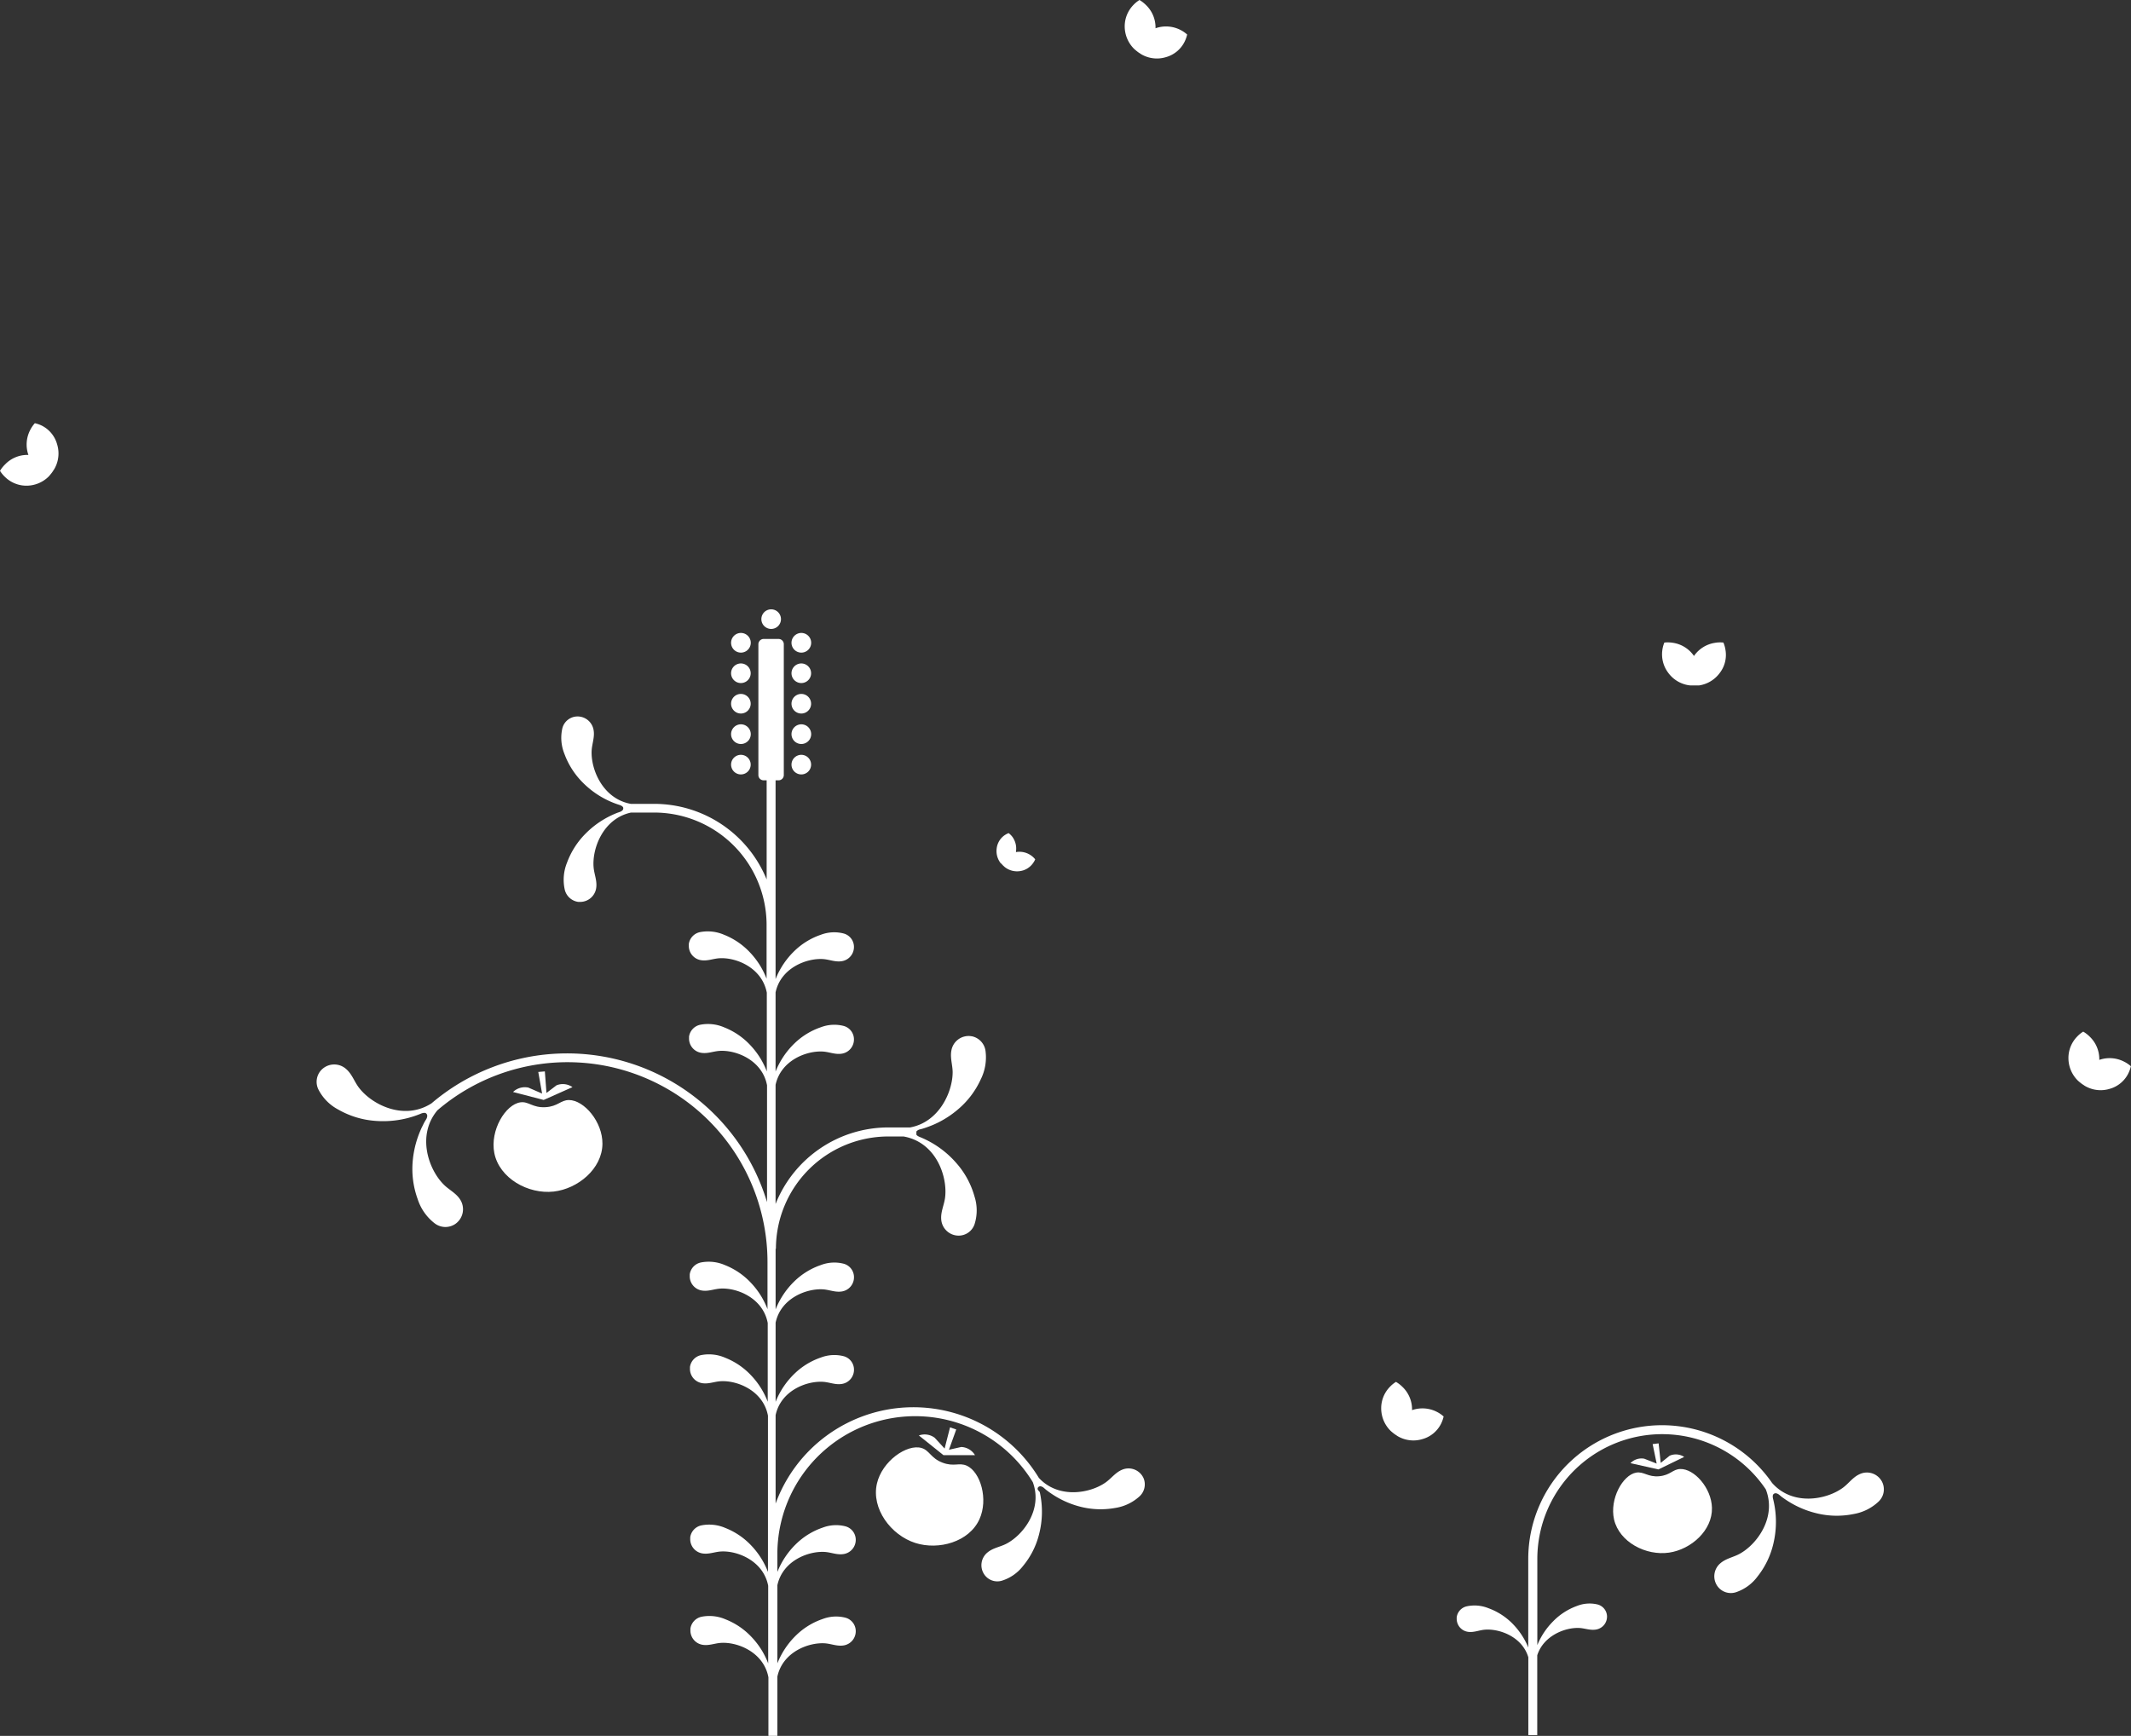 <svg xmlns="http://www.w3.org/2000/svg" viewBox="0 0 556.59 453.48"><rect x="0" y="0" width="556.59" height="453.48" fill="#333333" stroke="none"/><defs><style>.cls-1{fill:#fff;}</style></defs><g id="Calque_2" data-name="Calque 2"><g id="Gammes_produit_-_V2" data-name="Gammes produit - V2"><path class="cls-1" d="M11,111.23a8,8,0,0,0-1.9-.67,8.06,8.06,0,0,0-1.26,1.87,8.21,8.21,0,0,0-.51,6.15,2.67,2.67,0,0,0,.09.26H7.05a8.08,8.08,0,0,0-5.69,2.45A8.26,8.26,0,0,0,0,123a8.36,8.36,0,0,0,1.33,1.62A8,8,0,0,0,7,126.88a8.26,8.26,0,0,0,5.7-2.38c.14-.14.25-.29.38-.43h0l.18-.23a4.71,4.71,0,0,0,.33-.42c.12-.16.23-.33.34-.51s.1-.13.14-.2h0a5.06,5.06,0,0,0,.27-.46,8.11,8.11,0,0,0,.58-6.17A7.77,7.77,0,0,0,11,111.23Z"/><path class="cls-1" d="M450.13,167.86a7.79,7.79,0,0,0-2.25.08,8.15,8.15,0,0,0-5.28,3.2c-.06.07-.1.15-.16.23a2.75,2.75,0,0,0-.19-.28,8.12,8.12,0,0,0-5.33-3.17,8.25,8.25,0,0,0-2.21-.06,7.77,7.77,0,0,0-.53,2,8,8,0,0,0,1.55,5.91A8.15,8.15,0,0,0,441,179a5.62,5.62,0,0,0,.56.06v0h.29l.53,0c.2,0,.41,0,.61,0h.25c.18,0,.35,0,.53,0a8.16,8.16,0,0,0,5.34-3.17,7.73,7.73,0,0,0,1.57-6.06A8,8,0,0,0,450.13,167.86Z"/><path class="cls-1" d="M554.72,277.31a8.24,8.24,0,0,0-6.16-.51,1.84,1.84,0,0,0-.25.09c0-.11,0-.22,0-.34a8.12,8.12,0,0,0-2.45-5.69,8.52,8.52,0,0,0-1.75-1.36,7.8,7.8,0,0,0-1.62,1.33,8,8,0,0,0-2.24,5.69,8.27,8.27,0,0,0,2.39,5.7c.13.14.28.25.42.38v0l.22.18.42.33c.16.12.34.23.51.34l.2.14h0a5.06,5.06,0,0,0,.46.27,8.1,8.1,0,0,0,6.17.58,7.75,7.75,0,0,0,4.84-4,8.47,8.47,0,0,0,.68-1.9A8.06,8.06,0,0,0,554.72,277.31Z"/><path class="cls-1" d="M369.06,368.3a1.84,1.84,0,0,0-.25.09c0-.11,0-.22,0-.34a8.12,8.12,0,0,0-2.45-5.69,8.52,8.52,0,0,0-1.75-1.36,7.8,7.8,0,0,0-1.62,1.33,8,8,0,0,0-2.24,5.69,8.27,8.27,0,0,0,2.39,5.7c.13.14.28.25.42.38v0l.22.18.42.33c.16.12.34.23.51.34l.2.14h0a5.06,5.06,0,0,0,.46.27,8.1,8.1,0,0,0,6.17.58,7.75,7.75,0,0,0,4.84-4,8.47,8.47,0,0,0,.68-1.9,8.06,8.06,0,0,0-1.87-1.26A8.24,8.24,0,0,0,369.06,368.3Z"/><path class="cls-1" d="M302.06,7.3a1.84,1.84,0,0,0-.25.09c0-.11,0-.22,0-.34a8.12,8.12,0,0,0-2.45-5.69A8.52,8.52,0,0,0,297.62,0,7.8,7.8,0,0,0,296,1.33,8,8,0,0,0,293.76,7a8.27,8.27,0,0,0,2.39,5.7c.13.14.28.25.42.38v0l.22.18.42.33c.16.12.34.23.51.34l.2.14h0a5.06,5.06,0,0,0,.46.27,8.1,8.1,0,0,0,6.17.58,7.75,7.75,0,0,0,4.84-4,8.47,8.47,0,0,0,.68-1.9,8.06,8.06,0,0,0-1.87-1.26A8.24,8.24,0,0,0,302.06,7.3Z"/><path class="cls-1" d="M261.57,225.66h0l.11.11a3.58,3.58,0,0,0,.26.29l.25.23.13.12h0a3.11,3.11,0,0,0,.28.23,5.19,5.19,0,0,0,3.78.93,5,5,0,0,0,3.33-1.94,4.93,4.93,0,0,0,.67-1.14,5.3,5.3,0,0,0-4.8-1.93l-.22.05c0-.06,0-.12,0-.18a5.18,5.18,0,0,0-.92-3.79,5,5,0,0,0-1-1,5.28,5.28,0,0,0-1.12.6,4.9,4.9,0,0,0-2,3.41,5.16,5.16,0,0,0,1,3.79Z"/><path class="cls-1" d="M193.51,202.31a2.56,2.56,0,1,0-2.56-2.56A2.56,2.56,0,0,0,193.51,202.31Z"/><path class="cls-1" d="M209.29,202.31a2.56,2.56,0,1,0-2.56-2.56A2.56,2.56,0,0,0,209.29,202.31Z"/><path class="cls-1" d="M193.51,194.36a2.57,2.57,0,1,0-2.56-2.57A2.57,2.57,0,0,0,193.51,194.36Z"/><path class="cls-1" d="M209.29,194.36a2.57,2.57,0,1,0-2.56-2.57A2.57,2.57,0,0,0,209.29,194.36Z"/><path class="cls-1" d="M193.51,186.4a2.56,2.56,0,1,0-2.56-2.56A2.57,2.57,0,0,0,193.51,186.4Z"/><path class="cls-1" d="M209.29,186.4a2.56,2.56,0,1,0-2.56-2.56A2.56,2.56,0,0,0,209.29,186.4Z"/><path class="cls-1" d="M193.51,178.44a2.56,2.56,0,1,0-2.56-2.56A2.56,2.56,0,0,0,193.51,178.44Z"/><path class="cls-1" d="M209.29,178.44a2.56,2.56,0,1,0-2.56-2.56A2.56,2.56,0,0,0,209.29,178.44Z"/><path class="cls-1" d="M193.51,170.49a2.57,2.57,0,1,0-2.56-2.57A2.57,2.57,0,0,0,193.51,170.49Z"/><path class="cls-1" d="M209.29,170.49a2.57,2.57,0,1,0-2.56-2.57A2.57,2.57,0,0,0,209.29,170.49Z"/><path class="cls-1" d="M201.42,164.3a2.56,2.56,0,1,0-2.56-2.56A2.56,2.56,0,0,0,201.42,164.3Z"/><path class="cls-1" d="M298.69,386.17c-.06-.13-.13-.26-.2-.39a4.29,4.29,0,0,0-5.41-1.83c-1.76.73-2.81,2.27-4.32,3.33-4.08,2.88-12.34,4.31-17.42-1.2a38.32,38.32,0,0,0-68.76,6.71v-23.1c1.36-6.4,8.09-9,12.45-8.7,1.62.11,3.11.8,4.77.56a3.75,3.75,0,0,0,3.25-3.83,3.63,3.63,0,0,0-2.63-3.41,9.85,9.85,0,0,0-6,.32,18.44,18.44,0,0,0-6.89,4.21,20.92,20.92,0,0,0-4.95,7.37V345.53c1.36-6.39,8.09-9,12.45-8.7,1.62.12,3.11.8,4.77.56a3.75,3.75,0,0,0,3.25-3.83,3.64,3.64,0,0,0-2.63-3.41,9.85,9.85,0,0,0-6,.32,18.44,18.44,0,0,0-6.89,4.21,21,21,0,0,0-4.95,7.38V326.23h.08A29.38,29.38,0,0,1,232,296.89h4c8.53,1.51,11.55,10.52,10.84,16-.25,1.94-1.18,3.69-1,5.72a4.56,4.56,0,0,0,4.41,4.18,4.38,4.38,0,0,0,4.28-2.95,11.87,11.87,0,0,0,0-7.27,22.16,22.16,0,0,0-4.63-8.6,25.13,25.13,0,0,0-9.62-6.93,2.81,2.81,0,0,1-.72-.39,1.47,1.47,0,0,1-.21-.22v-.83a1.07,1.07,0,0,1,.14-.16,1.85,1.85,0,0,1,.8-.41c.26-.07.52-.12.76-.2.51-.15,1-.33,1.52-.52a24.57,24.57,0,0,0,2.83-1.25,25.23,25.23,0,0,0,4.77-3.21,22.46,22.46,0,0,0,6-7.9,12.86,12.86,0,0,0,1.24-7.37,4.52,4.52,0,0,0-3.55-3.86l-.45-.06a4.57,4.57,0,0,0-4.89,3.62c-.43,2,.28,3.84.3,5.8,0,5.2-3.56,13.08-11.12,14.45H232a31.72,31.72,0,0,0-29.43,20V283.41c1.36-6.39,8.09-9,12.45-8.7,1.62.12,3.11.8,4.77.56a3.75,3.75,0,0,0,3.25-3.83,3.63,3.63,0,0,0-2.63-3.41,9.85,9.85,0,0,0-6,.32,18.44,18.44,0,0,0-6.89,4.21,21,21,0,0,0-4.95,7.37V259.25c1.36-6.39,8.09-9,12.45-8.7,1.62.12,3.11.8,4.77.56a3.75,3.75,0,0,0,3.25-3.83,3.62,3.62,0,0,0-2.63-3.4,9.78,9.78,0,0,0-6,.31,18.44,18.44,0,0,0-6.89,4.21,21,21,0,0,0-4.95,7.38v-14.1c0-.12,0-.23,0-.35V203.85h.78a1.37,1.37,0,0,0,1.37-1.37V168.29a1.37,1.37,0,0,0-1.37-1.37h-3.9a1.38,1.38,0,0,0-1.37,1.37v34.19a1.37,1.37,0,0,0,1.37,1.37h.79v25.9A31.73,31.73,0,0,0,170.9,210h-6.14c-7.31-1.32-10.48-9-10.23-13.9.1-1.82.83-3.51.51-5.37a4.24,4.24,0,0,0-4.39-3.56,4.1,4.1,0,0,0-3.75,3,11.12,11.12,0,0,0,.51,6.74,20.63,20.63,0,0,0,4.91,7.63,23.38,23.38,0,0,0,9.41,5.72,2.36,2.36,0,0,1,.69.31.93.93,0,0,1,.33.35.76.76,0,0,1-.17.77,1.82,1.82,0,0,1-.72.43c-.23.09-.47.15-.68.24-.47.18-.93.38-1.38.59a23.85,23.85,0,0,0-2.53,1.37,23.23,23.23,0,0,0-4.18,3.31,21,21,0,0,0-5,7.75,11.92,11.92,0,0,0-.61,6.91,4.21,4.21,0,0,0,3.56,3.32l.43,0a4.23,4.23,0,0,0,4.26-3.71c.25-1.86-.54-3.53-.69-5.34-.42-4.93,2.5-12.73,9.78-14.29h6.06a29.38,29.38,0,0,1,29.34,29v14.41c-.12-.28-.22-.57-.35-.85a22.2,22.2,0,0,0-1.16-2.28,20.89,20.89,0,0,0-2.87-3.79,18.69,18.69,0,0,0-6.79-4.59,10.68,10.68,0,0,0-6.14-.68,3.72,3.72,0,0,0-3,3.1c0,.13,0,.25,0,.38a3.77,3.77,0,0,0,3.22,3.87c1.65.26,3.15-.41,4.77-.51,4.39-.27,11.14,2.47,12.38,9v3.75h0v16.82c-.11-.29-.22-.58-.35-.87a22.2,22.2,0,0,0-1.16-2.28,20.89,20.89,0,0,0-2.87-3.79,18.69,18.69,0,0,0-6.79-4.59,10.6,10.6,0,0,0-6.14-.68,3.72,3.72,0,0,0-3,3.1c0,.12,0,.25,0,.38a3.77,3.77,0,0,0,3.22,3.87c1.65.26,3.15-.41,4.77-.51,4.4-.27,11.17,2.48,12.38,9v30.52a54.54,54.54,0,0,0-87.63-25.82c-7.22,4.64-15.66.31-19-4.14-1.2-1.6-1.78-3.54-3.37-4.88a4.66,4.66,0,0,0-6.21.11,4.5,4.5,0,0,0-1,5.22,12.18,12.18,0,0,0,5.2,5.31,22.75,22.75,0,0,0,9.53,2.95,25.78,25.78,0,0,0,12-1.84,2.73,2.73,0,0,1,.8-.23,1,1,0,0,1,.53.06.84.84,0,0,1,.4.77,1.85,1.85,0,0,1-.3.87c-.13.24-.29.46-.41.68-.26.49-.5,1-.74,1.47a28.48,28.48,0,0,0-1.16,2.94,26,26,0,0,0-1.18,5.76,23.09,23.09,0,0,0,1.3,10,13,13,0,0,0,4.38,6.26,4.6,4.6,0,0,0,5.34.27c.13-.09.26-.18.38-.28a4.67,4.67,0,0,0,1-6.14c-1.1-1.75-3-2.59-4.36-4-3.92-3.93-7.05-12.83-1.59-19.34a52.23,52.23,0,0,1,86.21,39.75V342c-.11-.29-.22-.58-.35-.87a22.2,22.2,0,0,0-1.16-2.28,20.89,20.89,0,0,0-2.87-3.79,18.69,18.69,0,0,0-6.79-4.59,10.6,10.6,0,0,0-6.14-.68,3.72,3.72,0,0,0-3,3.1c0,.13,0,.25,0,.38a3.77,3.77,0,0,0,3.22,3.87c1.65.26,3.15-.41,4.77-.51,4.4-.27,11.17,2.48,12.38,9V366.2c-.11-.29-.22-.58-.35-.87a22.2,22.2,0,0,0-1.16-2.28,20.55,20.55,0,0,0-2.87-3.79,18.69,18.69,0,0,0-6.79-4.59,10.6,10.6,0,0,0-6.14-.68,3.72,3.72,0,0,0-3,3.1c0,.12,0,.25,0,.38a3.77,3.77,0,0,0,3.22,3.87c1.65.26,3.15-.41,4.77-.51,4.4-.27,11.17,2.48,12.38,9v35.74c0,.14,0,.28,0,.42v4.67c-.11-.29-.22-.57-.34-.85a22.2,22.2,0,0,0-1.16-2.28,20.89,20.89,0,0,0-2.87-3.79,18.69,18.69,0,0,0-6.79-4.59,10.6,10.6,0,0,0-6.14-.68,3.72,3.72,0,0,0-3,3.1c0,.13,0,.25,0,.38a3.77,3.77,0,0,0,3.22,3.87c1.65.26,3.15-.41,4.77-.51,4.38-.27,11.13,2.47,12.37,8.95v4h0v16.29c-.11-.29-.22-.58-.35-.87a22.2,22.2,0,0,0-1.16-2.28,20.89,20.89,0,0,0-2.87-3.79,18.69,18.69,0,0,0-6.79-4.59,10.6,10.6,0,0,0-6.14-.68,3.72,3.72,0,0,0-3,3.1c0,.13,0,.25,0,.38a3.77,3.77,0,0,0,3.22,3.87c1.65.26,3.15-.41,4.77-.51,4.4-.27,11.17,2.48,12.38,9v15.29h2.34V438c1.36-6.39,8.09-9,12.45-8.7,1.62.12,3.11.8,4.77.56a3.75,3.75,0,0,0,3.25-3.83,3.64,3.64,0,0,0-2.63-3.41,9.85,9.85,0,0,0-6,.32,18.44,18.44,0,0,0-6.89,4.21,21,21,0,0,0-4.95,7.38v-20.4c1.36-6.39,8.09-9,12.45-8.7,1.62.12,3.11.8,4.77.56a3.75,3.75,0,0,0,3.25-3.83,3.64,3.64,0,0,0-2.63-3.41,9.85,9.85,0,0,0-6,.32,18.44,18.44,0,0,0-6.89,4.21,21,21,0,0,0-4.95,7.37v-5.12a36,36,0,0,1,66.71-18.35c2.65,7.09-2.46,13.8-6.91,16.11-1.64.85-3.49,1.07-4.95,2.3a4.28,4.28,0,0,0-.86,5.64,4.12,4.12,0,0,0,4.57,1.73,11.17,11.17,0,0,0,5.62-3.89,20.82,20.82,0,0,0,4.15-8.18,23.56,23.56,0,0,0,.2-11.13A2.43,2.43,0,0,1,271,389a.86.86,0,0,1,.14-.46.75.75,0,0,1,.76-.24,1.68,1.68,0,0,1,.74.4c.2.16.38.33.56.48.4.31.8.61,1.22.89a23.89,23.89,0,0,0,7.52,3.48,21.4,21.4,0,0,0,9.3.39,12.19,12.19,0,0,0,6.35-3A4.24,4.24,0,0,0,298.69,386.17Z"/><path class="cls-1" d="M248.14,372.88l-1.42,5.54-2.59-2.82A4.39,4.39,0,0,0,240,375l6.43,5.15h0l8.23,0a4.39,4.39,0,0,0-3.6-2.14l-3.21.72,1.91-5.3Z"/><path class="cls-1" d="M252.5,382.89c-2-.89-3.33.36-6.36-.8s-3.37-3.21-5.45-3.82c-3.79-1.1-10.3,3.41-11.65,9.31-1.49,6.54,3.64,13.47,10.06,15.51,6.05,1.92,14-.25,16.71-6.19C258.2,391.68,256.1,384.53,252.5,382.89Z"/><path class="cls-1" d="M134,285.27l8,2.08h0l7.52-3.35a4.41,4.41,0,0,0-4.16-.48l-2.63,2-.42-5.63-1.72.15,1,5.64L138,284.12A4.43,4.43,0,0,0,134,285.27Z"/><path class="cls-1" d="M148.61,287.37c-2.17,0-2.89,1.68-6.13,1.87-3.4.19-4.39-1.56-6.54-1.27-3.91.54-8,7.31-6.83,13.25,1.31,6.58,8.82,10.81,15.51,10.06,6.3-.71,12.67-5.94,12.73-12.47C157.4,293.07,152.57,287.4,148.61,287.37Z"/><path class="cls-1" d="M491.64,387.25a3,3,0,0,0-.21-.4,4.44,4.44,0,0,0-5.66-1.77c-1.82.8-2.87,2.42-4.41,3.56-4.27,3.16-13.14,4.86-18.52-1.25a34.94,34.94,0,0,0-63.68,19.9v23.1q-.17-.42-.36-.84a19.5,19.5,0,0,0-3.79-5.43,17,17,0,0,0-6.26-4,9.67,9.67,0,0,0-5.6-.5,3.39,3.39,0,0,0-2.68,2.88c0,.12,0,.23,0,.35a3.43,3.43,0,0,0,3,3.45c1.51.2,2.86-.44,4.32-.56,3.83-.33,9.8,1.83,11.39,7.21v20.34h2.33V432.43c1.61-5.1,7.25-7.33,11-7.14,1.47.08,2.84.67,4.34.41a3.42,3.42,0,0,0,2.88-3.55,3.3,3.3,0,0,0-2.46-3,8.93,8.93,0,0,0-5.45.41,16.48,16.48,0,0,0-6.17,4,18.94,18.94,0,0,0-4.12,6.2V407.29a32.61,32.61,0,0,1,59.67-18.22c2.88,7.28-2.26,14.35-6.82,16.84-1.67.92-3.59,1.2-5.08,2.51a4.45,4.45,0,0,0-.77,5.88,4.3,4.3,0,0,0,4.79,1.68,11.56,11.56,0,0,0,5.74-4.16,21.66,21.66,0,0,0,4.13-8.59,24.59,24.59,0,0,0-.06-11.57,3,3,0,0,1-.11-.79,1,1,0,0,1,.14-.49.8.8,0,0,1,.78-.27,1.93,1.93,0,0,1,.78.4l.59.49q.63.47,1.29.9a24.94,24.94,0,0,0,2.61,1.51,24.58,24.58,0,0,0,5.27,1.92,22,22,0,0,0,9.67.19,12.58,12.58,0,0,0,6.53-3.27A4.39,4.39,0,0,0,491.64,387.25Z"/><path class="cls-1" d="M425.86,382.23l7.3,1.64h0l6.73-3.27a4,4,0,0,0-3.8-.31l-2.33,1.87-.55-5.1-1.56.19,1.05,5.09-3.24-1.27A4,4,0,0,0,425.86,382.23Z"/><path class="cls-1" d="M438.87,383.76c-2,.06-2.57,1.62-5.51,1.89s-4-1.28-6-.95c-3.53.61-7,6.89-5.79,12.25,1.39,5.93,8.35,9.54,14.4,8.65,5.7-.84,11.33-5.79,11.17-11.72C447,388.66,442.47,383.66,438.87,383.76Z"/></g></g></svg>